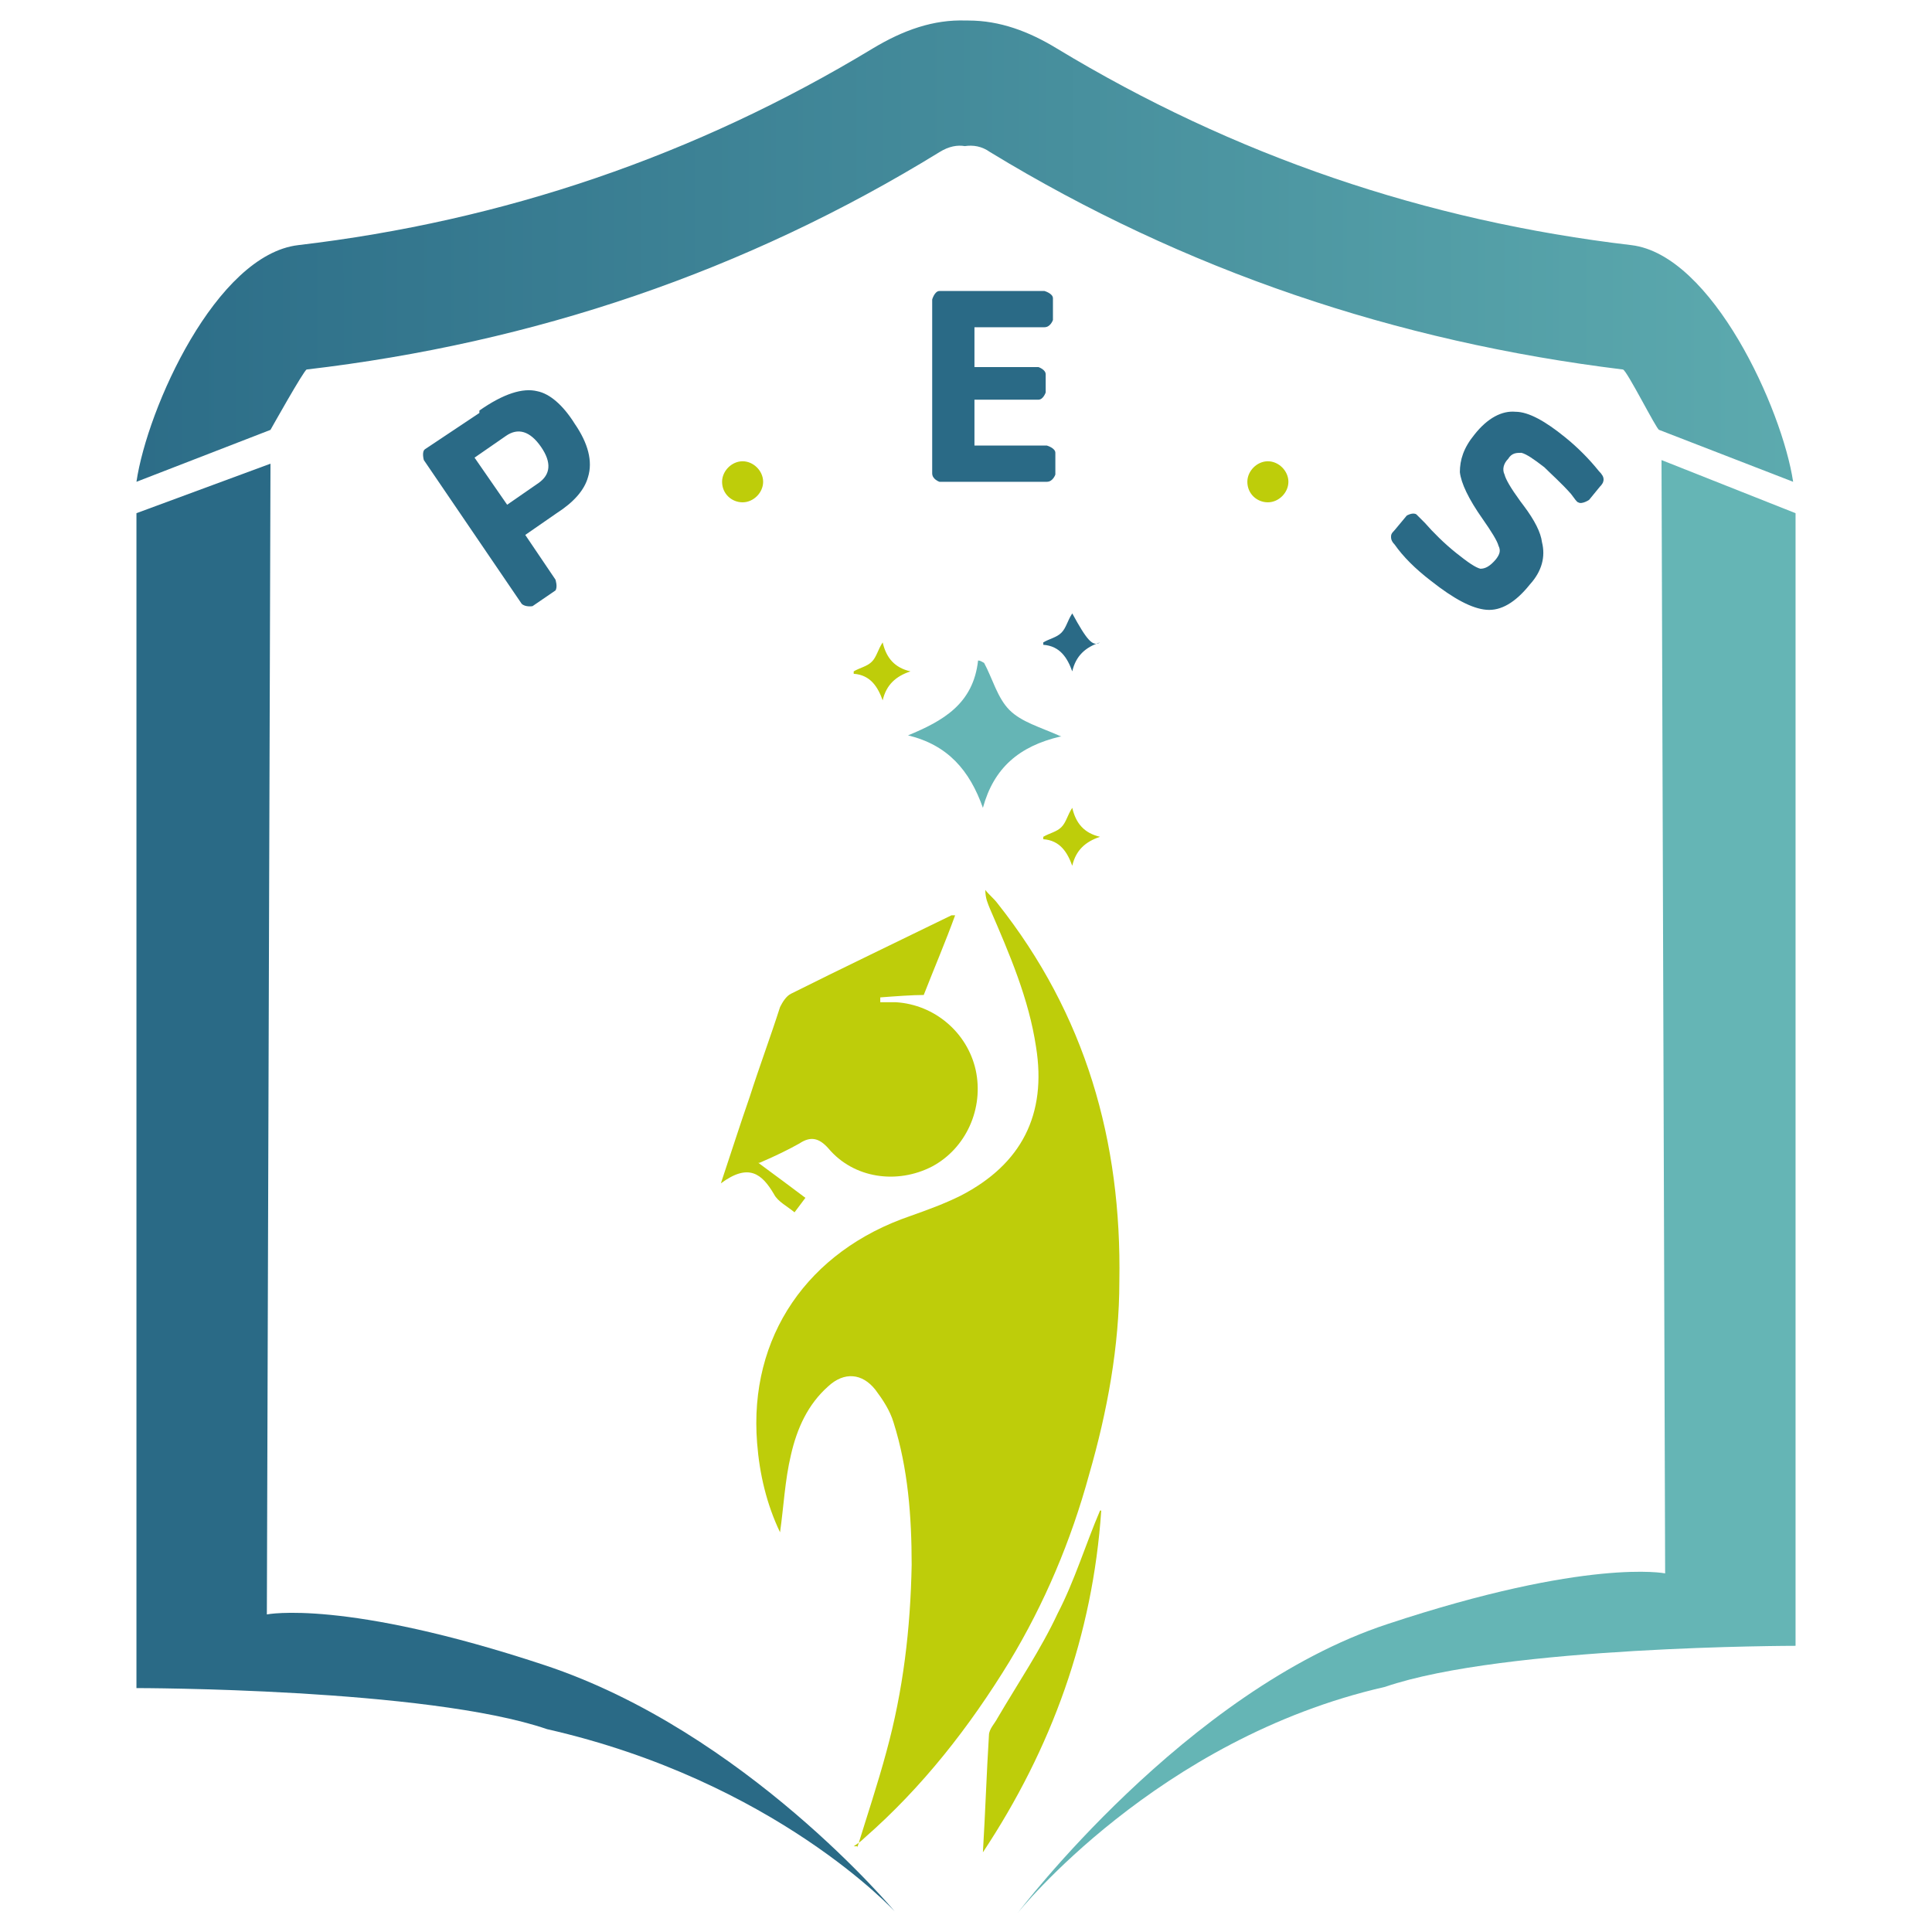 <?xml version="1.0" encoding="UTF-8"?>
<svg id="Layer_1" xmlns="http://www.w3.org/2000/svg" xmlns:xlink="http://www.w3.org/1999/xlink" viewBox="0 0 16 16">
  <defs>
    <style>
      .cls-1 {
        fill: none;
      }

      .cls-2 {
        clip-path: url(#clippath-1);
      }

      .cls-3 {
        fill: #65b5b5;
      }

      .cls-4 {
        fill: #2a6a86;
      }

      .cls-5 {
        fill: #becd0a;
      }

      .cls-6 {
        clip-path: url(#clippath-2);
      }

      .cls-7 {
        fill: url(#linear-gradient);
      }

      .cls-8 {
        clip-path: url(#clippath);
      }
    </style>
    <clipPath id="clippath">
      <rect class="cls-1" x="1.13" y=".17" width="13.75" height="15.67"/>
    </clipPath>
    <clipPath id="clippath-1">
      <path class="cls-1" d="M8,.17c-.27-.01-.52.08-.77.23-1.47.89-3.06,1.43-4.76,1.63-.68.08-1.25,1.35-1.34,1.96l1.11-.43s.28-.5.3-.5c1.88-.22,3.63-.81,5.24-1.8.08-.05.15-.06.21-.05.07-.01.14,0,.21.05,1.61.98,3.36,1.57,5.24,1.8.03,0,.28.5.3.5l1.11.43c-.09-.6-.67-1.88-1.34-1.96-1.7-.2-3.29-.74-4.76-1.63-.23-.14-.47-.23-.73-.23-.01,0-.03,0-.04,0"/>
    </clipPath>
    <linearGradient id="linear-gradient" x1="1" y1="16.04" x2="1.04" y2="16.04" gradientTransform="translate(-390.25 6276.71) scale(391.25 -391.25)" gradientUnits="userSpaceOnUse">
      <stop offset="0" stop-color="#2a6a86"/>
      <stop offset="1" stop-color="#65b5b5"/>
    </linearGradient>
    <clipPath id="clippath-2">
      <rect class="cls-1" x="1.13" y=".17" width="13.75" height="15.67"/>
    </clipPath>
  </defs>
  <g class="cls-8">
    <path class="cls-3" d="M13.76,3.81l1.11.44v9.38s-2.41,0-3.4.34c-1.89.43-3.04,1.87-3.04,1.87,0,0,1.39-1.84,3.06-2.39,1.66-.55,2.3-.42,2.3-.42l-.03-9.21Z"/>
    <path class="cls-4" d="M2.24,3.84l-1.11.41v9.73s2.41,0,3.4.34c1.89.43,2.88,1.51,2.88,1.51,0,0-1.24-1.49-2.9-2.04-1.66-.55-2.3-.42-2.3-.42l.03-9.53Z"/>
    <path class="cls-5" d="M7.1,15.3c.08-.26.17-.53.24-.79.14-.51.2-1.02.21-1.55,0-.4-.03-.8-.15-1.18-.03-.1-.09-.19-.15-.27-.11-.14-.26-.15-.39-.03-.17.15-.26.35-.31.57-.05.21-.06.43-.09.64-.11-.23-.17-.48-.19-.74-.07-.88.42-1.59,1.27-1.88.14-.05.28-.1.42-.17.5-.26.71-.67.62-1.23-.06-.4-.22-.77-.38-1.14-.02-.05-.04-.09-.04-.16.03.04.07.07.1.11.73.92,1.03,1.97,1.01,3.13,0,.54-.1,1.08-.25,1.6-.15.55-.37,1.07-.66,1.55-.33.54-.72,1.04-1.2,1.46-.03.03-.06.05-.09.07,0,0,.02,0,.03,0"/>
    <path class="cls-5" d="M6.28,9.63c.15.11.27.2.39.29-.03.04-.06.08-.09.12-.06-.05-.14-.09-.17-.15-.1-.17-.21-.26-.44-.09.09-.27.16-.49.24-.72.08-.25.17-.49.25-.74.02-.04.05-.09.09-.11.44-.22.88-.43,1.33-.65,0,0,.02,0,.03,0-.08.22-.17.43-.26.66-.09,0-.23.01-.36.02,0,.01,0,.03,0,.04.04,0,.09,0,.13,0,.32.02.59.25.66.56.07.32-.08.65-.36.8-.29.15-.65.1-.86-.15-.08-.09-.15-.1-.24-.04-.09.05-.19.1-.33.16"/>
    <path class="cls-5" d="M9.12,12.51c-.07,1.03-.41,1.97-.98,2.83.02-.33.03-.65.05-.97,0-.05.05-.1.07-.14.17-.29.36-.57.5-.87.14-.27.23-.57.35-.85"/>
    <path class="cls-3" d="M8.78,6.1c-.34.08-.55.26-.64.59-.11-.31-.29-.52-.62-.6.29-.12.54-.26.58-.62.02,0,.03.01.05.02.07.13.11.29.21.39.1.1.25.14.43.22"/>
    <path class="cls-4" d="M8.88,5.08c.12.22.17.28.23.24-.12.04-.2.11-.23.24-.04-.11-.1-.21-.24-.22,0,0,0-.01,0-.02.05-.03.11-.04.15-.08.04-.04.05-.1.09-.16"/>
    <path class="cls-5" d="M7.31,5.32c.03.13.1.21.23.24-.12.04-.2.11-.23.24-.04-.11-.1-.21-.24-.22,0,0,0-.01,0-.02.05-.03.11-.04.15-.08.04-.04.05-.1.09-.16"/>
    <path class="cls-5" d="M8.88,6.69c.03.13.1.21.23.24-.12.04-.2.11-.23.24-.04-.11-.1-.21-.24-.22,0,0,0-.01,0-.02.05-.03.11-.04.15-.08.04-.04.05-.1.09-.16"/>
  </g>
  <g class="cls-2">
    <rect class="cls-7" x="1.13" y=".16" width="13.75" height="3.83"/>
  </g>
  <path class="cls-4" d="M13.16,4.14s-.06.04-.09.02c-.01,0-.03-.03-.06-.07-.08-.09-.16-.16-.22-.22-.09-.07-.15-.11-.19-.12-.04,0-.08,0-.11.05-.04.04-.05.09-.03.13.01.04.05.11.13.22l.03.04c.09.12.14.22.15.3.03.12,0,.24-.1.35-.12.15-.24.22-.36.21s-.27-.09-.46-.24c-.13-.1-.23-.2-.3-.3-.02-.02-.03-.04-.03-.06s0-.03.03-.06l.1-.12s.05-.03.08-.01c.01.01.04.04.07.07.07.08.16.17.26.25.1.08.16.12.2.13.04,0,.08-.02.13-.08.03-.04.04-.07.02-.11-.01-.04-.06-.12-.13-.22-.12-.17-.18-.3-.19-.39,0-.1.03-.2.12-.31.11-.14.23-.2.34-.19.11,0,.25.08.41.21.1.08.2.18.28.28.03.03.04.05.04.07,0,.01,0,.03-.03.06l-.09.11Z"/>
  <path class="cls-4" d="M8.72,2.65s-.02.06-.07.06h-.58v.33h.53s.06.02.06.06v.15s-.02.06-.06.06h-.53v.38h.6s.07.02.07.06v.18s-.02.06-.07.06h-.89s-.06-.02-.06-.07v-1.44s.02-.07.06-.07h.87s.07.02.07.06v.18Z"/>
  <path class="cls-4" d="M3.97,3.4c.2-.14.36-.19.48-.16.1.02.21.11.31.27.11.16.15.31.11.44-.03.11-.12.21-.26.3l-.26.18.25.37s.02.06,0,.09l-.19.13s-.06.01-.09-.02l-.81-1.19s-.02-.07.01-.09l.45-.3ZM3.93,3.79l.27.39.26-.18c.1-.07.11-.17.02-.3-.09-.13-.19-.16-.29-.09l-.26.18Z"/>
  <g class="cls-6">
    <path class="cls-5" d="M5.98,3.99c0,.1.08.17.17.17s.17-.08.17-.17-.08-.17-.17-.17-.17.08-.17.17"/>
    <path class="cls-5" d="M10.33,3.99c0,.1.08.17.17.17s.17-.08.17-.17-.08-.17-.17-.17-.17.08-.17.17"/>
  </g>
</svg>